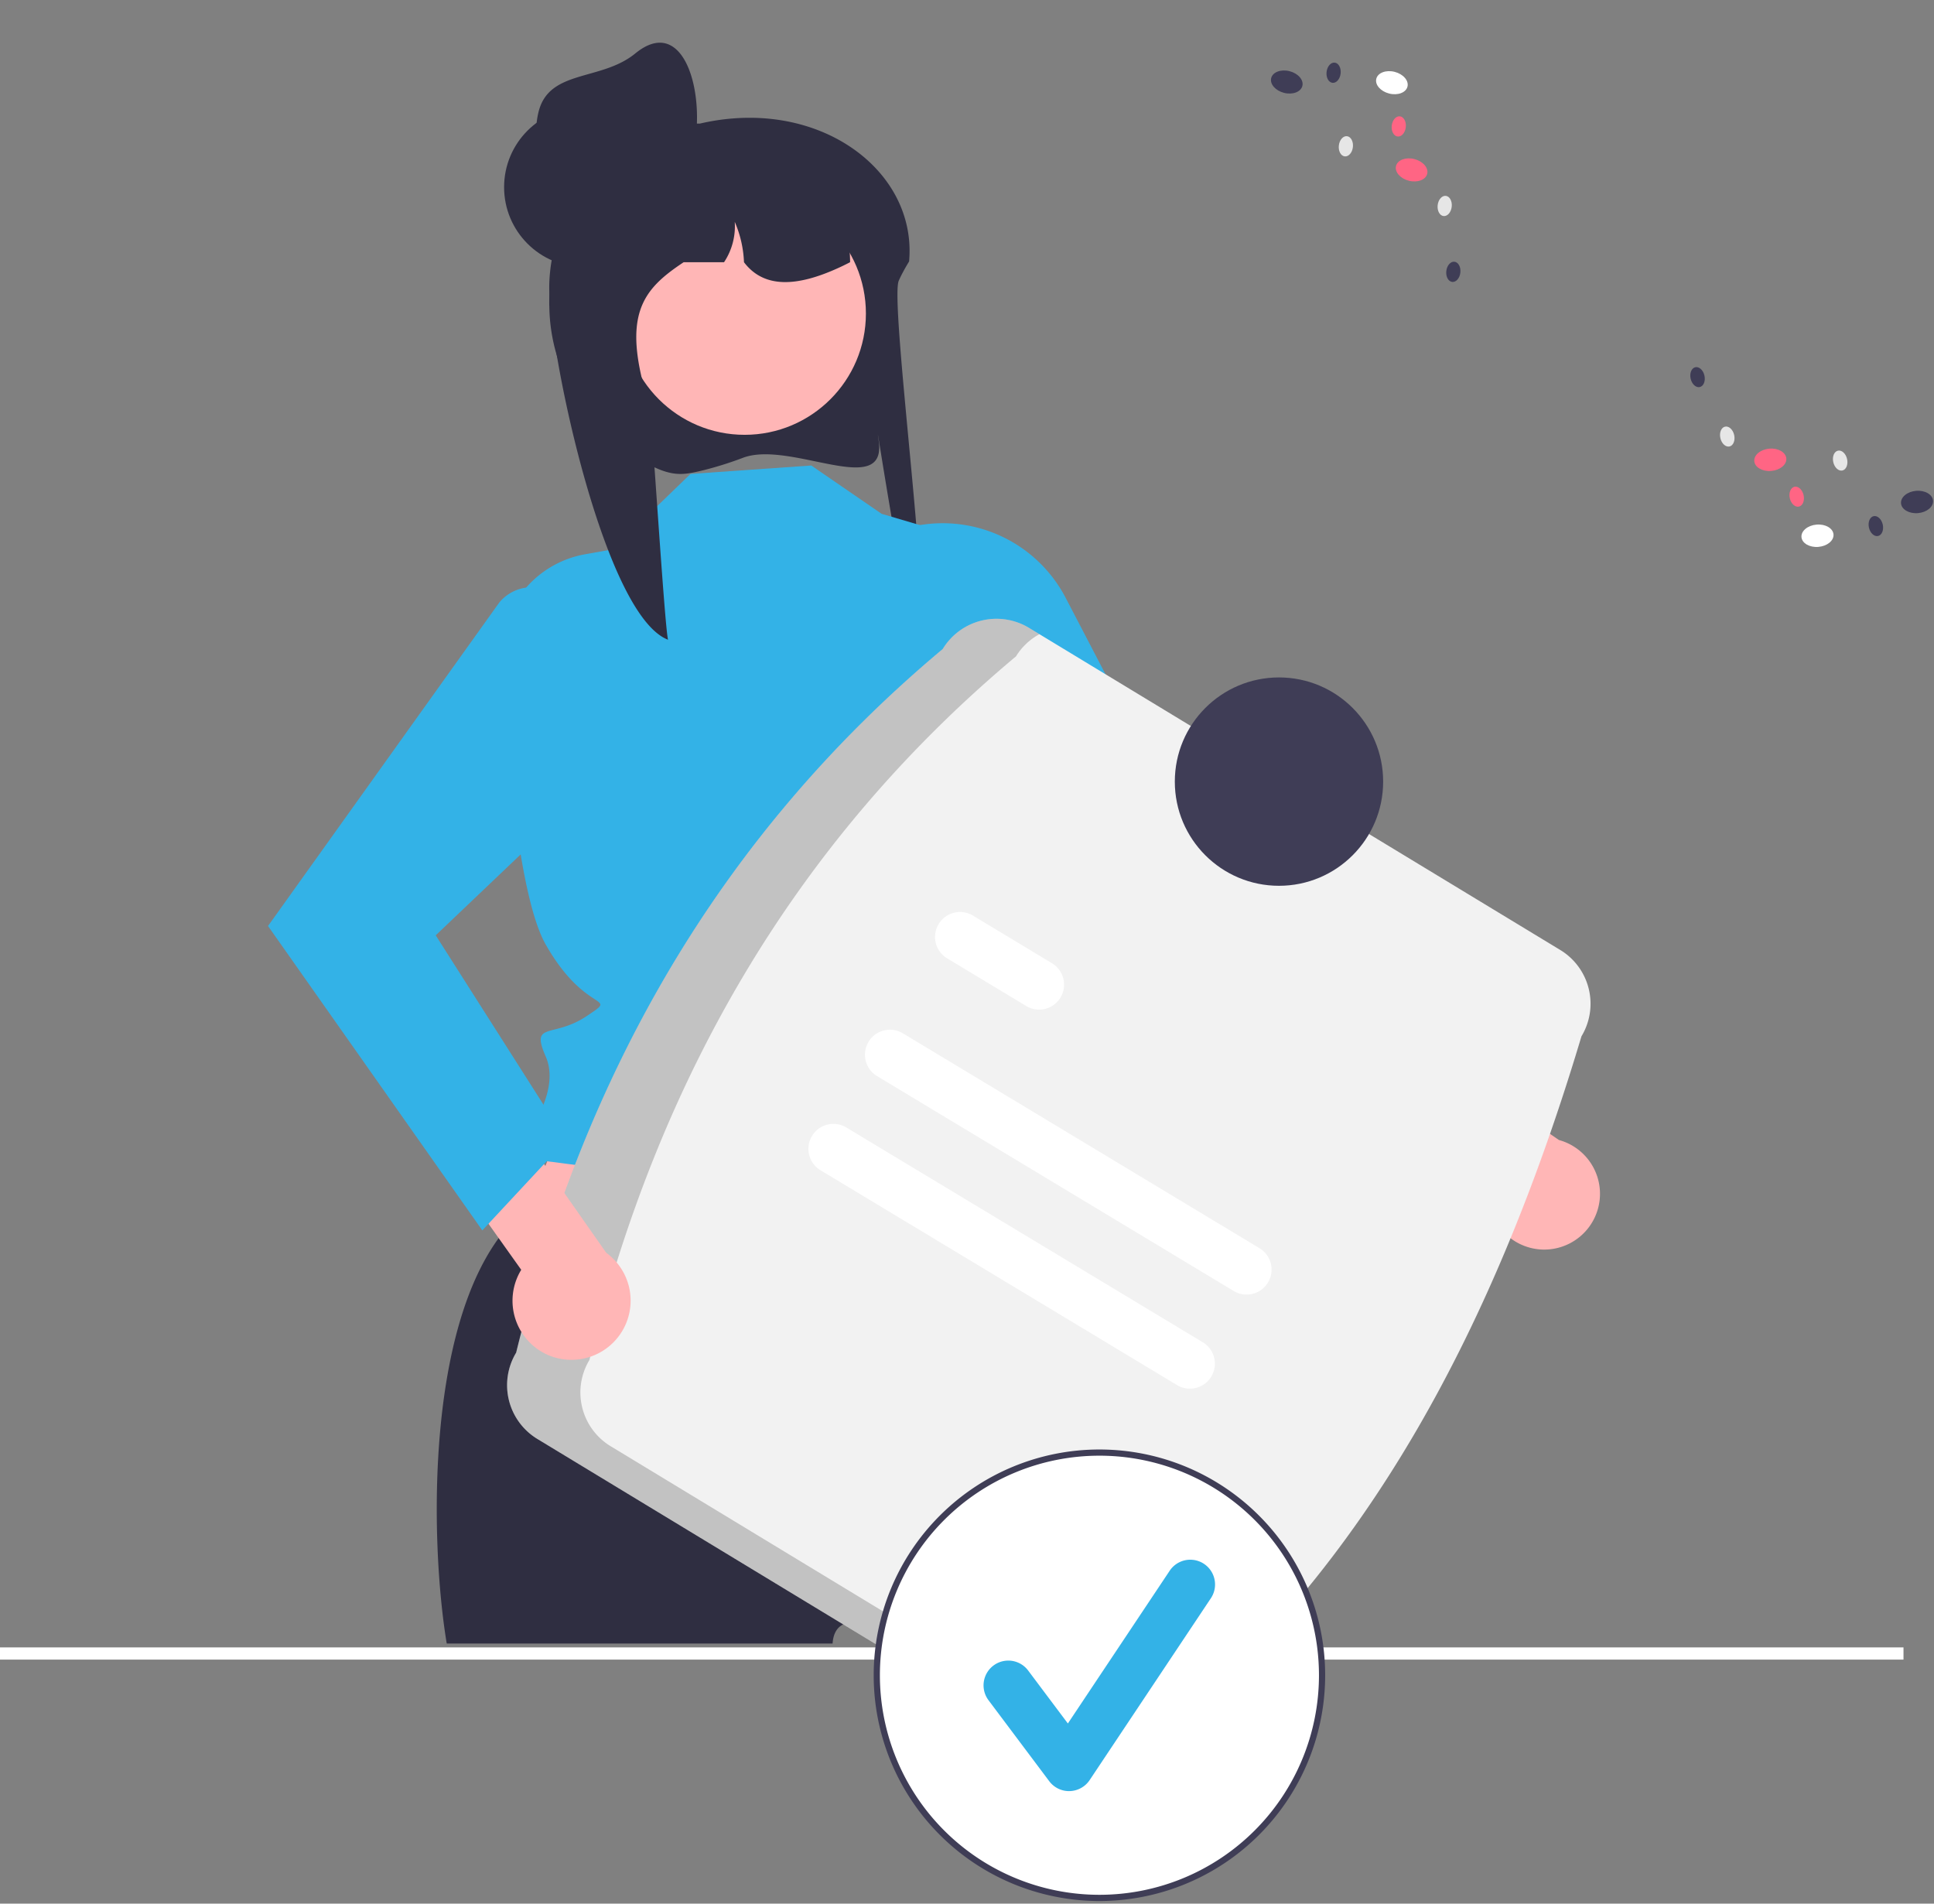 <?xml version="1.0" encoding="UTF-8"?>
<svg xmlns="http://www.w3.org/2000/svg" width="317" height="312" viewBox="0 0 317 312">
  <rect x="0" y="0" width="317" height="312" fill="#808080" stroke="none"/>
  <g id="Grupo_387" data-name="Grupo 387" transform="translate(-119.5 -7970)">
    <line id="Línea_263" data-name="Línea 263" x2="312" transform="translate(119.5 8241)" fill="none" stroke="#fff" stroke-width="2"></line>
    <g id="Grupo_364" data-name="Grupo 364" transform="translate(162.969 7944.872)">
      <path id="Trazado_1768" data-name="Trazado 1768" d="M433.57,265.77a58.15,58.15,0,0,1-6.393,2.022c-2.864.7-4.481,1.022-7.245-.051-.1-.038-.19-.075-.277-.112A29.363,29.363,0,0,1,401.785,241c-.014-.2-.014-.4-.014-.6a28.625,28.625,0,0,1,.138-2.889,29.206,29.206,0,0,1,.626-3.886l-.028,0a10.677,10.677,0,0,1-2.813-8.573,14.169,14.169,0,0,1,6.4-10.6,22.416,22.416,0,0,1,9.306-3.285,23.588,23.588,0,0,1,2.675-.155h8.4a36.3,36.3,0,0,1,5.272-.831h.014c16.9-1.4,30.235,9.8,28.991,23.439-.009.015-.023.03-.032.045-.359.586-.677,1.142-.958,1.672-.272.5-.5.971-.7,1.422-1.543,3.485,5.788,57.557,3.159,58.378-1.5.466-7.529-39.77-6.447-32.119C457.138,272.621,441.358,262.891,433.57,265.77Z" transform="translate(-355.214 -165.63)" fill="#2f2e41"></path>
      <path id="Trazado_1769" data-name="Trazado 1769" d="M139.711,388.777l23.432,49.92L73,429.567l18.816-47.922Z" transform="translate(-35.89 -190.891)" fill="#ffb6b6"></path>
      <path id="Trazado_1770" data-name="Trazado 1770" d="M490.368,637.378A131.295,131.295,0,0,1,441.68,643.9V632.125s-8.725-4.847-9.173,1.776H369.265c-2.754-16.418-3.763-55.122,11.464-69.86l81.956,15.018s13.149,9.835,9.632,13.358-4.062,2.973-1.751,5.284,7.305,5.4,7.356,7.422C477.941,605.912,483.546,620.222,490.368,637.378Z" transform="translate(-339.509 -339.405)" fill="#2f2e41"></path>
      <path id="Trazado_1771" data-name="Trazado 1771" d="M439.155,322.007l-19.8,1.381-12.8,12.367-4.482.8a16.71,16.71,0,0,0-13.748,17.434c.922,15.62,2.986,38.958,7.3,46.53,6.69,11.741,12.216,8.057,6.69,11.741s-9.236.789-6.69,6.611-3.441,13.289-3.441,13.289l-2.383,2.383,2.528,1.036,80.534,10.479s-6.963-31.309-2.609-39,14.914-30.94,5.49-40.037L466.532,334.6l-15.849-4.675Z" transform="translate(-349.645 -220.585)" fill="#33b2e7"></path>
      <path id="Trazado_1772" data-name="Trazado 1772" d="M678.832,527.495a9.154,9.154,0,0,1-8.7-10.9L632.36,491.014l4.507-12.189,44.646,30.714a9.141,9.141,0,0,1-2.681,17.955Z" transform="translate(-469.462 -297.571)" fill="#ffb6b6"></path>
      <path id="Trazado_1773" data-name="Trazado 1773" d="M508.756,342.184l-5.489,2.174,29.283,57.191,60.62,41.321,8.738-14.769-46.145-39.858-18.474-35.431A22.738,22.738,0,0,0,508.756,342.184Z" transform="translate(-406.087 -229.705)" fill="#33b2e7"></path>
      <circle id="Elipse_68" data-name="Elipse 68" cx="19.882" cy="19.882" r="19.882" transform="translate(58.697 56.628)" fill="#ffb6b6"></circle>
      <path id="Trazado_1774" data-name="Trazado 1774" d="M451.067,237.808c-.332.175-.658.336-.99.5s-.691.332-1.041.488c-6.654,3.016-12.074,3.352-15.361-.985a18.412,18.412,0,0,0-1.515-6.622,10.641,10.641,0,0,1-1.754,6.622h-6.622c-6.82,4.526-10.319,8.685-5.586,23.544.308.976,2.422,35.659,3.025,38.325-10.324-3.96-19.229-46.006-19.455-57.085-.014-.18-.014-.368-.014-.553a24.213,24.213,0,0,1,.138-2.657,24.883,24.883,0,0,1,.626-3.573l-.028,0a9.332,9.332,0,0,1-2.813-7.883A22.736,22.736,0,0,1,406,222.257a40.314,40.314,0,0,1,6.916-2.6l.17-.041c.728-.2,1.474-.378,2.22-.534a41.664,41.664,0,0,1,4.655-.7c.115,0,.226-.014.327-.014a3.489,3.489,0,0,1,1.777.488s0,0,.014,0a3.508,3.508,0,0,1,1.708,2.984h7.377c.272,0,.543.009.815.023,10.273.41,18.529,4.8,19.059,14.9C451.057,237.117,451.067,237.458,451.067,237.808Z" transform="translate(-355.198 -169.705)" fill="#2f2e41"></path>
      <circle id="Elipse_69" data-name="Elipse 69" cx="13.099" cy="13.099" r="13.099" transform="translate(39.157 42.704)" fill="#2f2e41"></circle>
      <path id="Trazado_1775" data-name="Trazado 1775" d="M425.446,203.506c-1.488,7.079-8.83,11.314-15.854,9.582a13.1,13.1,0,0,1-9.582-15.854c1.732-7.024,10.256-5,15.854-9.582C423.783,181.17,427.452,193.959,425.446,203.506Z" transform="translate(-355.207 -153.762)" fill="#2f2e41"></path>
      <path id="Trazado_1776" data-name="Trazado 1776" d="M391.74,491.618c11.164-45.525,33.283-84.655,69.917-115.313a10.307,10.307,0,0,1,14.141-3.466l87.087,52.8a10.307,10.307,0,0,1,3.466,14.141C552.367,486.5,531.425,527.032,496.433,555.1a10.307,10.307,0,0,1-14.141,3.466l-87.087-52.8a10.307,10.307,0,0,1-3.466-14.141Z" transform="translate(-350.604 -244.809)" fill="#f2f2f2"></path>
      <path id="Trazado_1777" data-name="Trazado 1777" d="M407.219,506.96a10.307,10.307,0,0,1-3.466-14.141c11.164-45.526,33.284-84.655,69.917-115.313a10.175,10.175,0,0,1,3.841-3.628l-1.714-1.039a10.307,10.307,0,0,0-14.141,3.465c-36.633,30.658-58.753,69.788-69.917,115.313a10.306,10.306,0,0,0,3.466,14.141l87.087,52.8a10.26,10.26,0,0,0,10.3.163Z" transform="translate(-350.605 -244.809)" opacity="0.2" style="isolation: isolate"></path>
      <path id="Trazado_1778" data-name="Trazado 1778" d="M565.917,546.474,507.46,511.251a4.095,4.095,0,0,1,4.227-7.015l58.457,35.222a4.095,4.095,0,1,1-4.227,7.015Z" transform="translate(-407.172 -309.757)" fill="#fff"></path>
      <path id="Trazado_1779" data-name="Trazado 1779" d="M543.077,481.21l-12.86-7.749a4.095,4.095,0,1,1,4.2-7.028l.022.013L547.3,474.2a4.095,4.095,0,0,1-4.227,7.015Z" transform="translate(-418.338 -291.202)" fill="#fff"></path>
      <path id="Trazado_1780" data-name="Trazado 1780" d="M547.663,576.76l-58.457-35.222a4.095,4.095,0,0,1,4.218-7.02l.008.005,58.457,35.222a4.095,4.095,0,0,1-4.227,7.015Z" transform="translate(-398.209 -324.625)" fill="#fff"></path>
      <circle id="Elipse_70" data-name="Elipse 70" cx="17.074" cy="17.074" r="17.074" transform="translate(149.094 136.156)" fill="#3f3d56"></circle>
      <circle id="Elipse_71" data-name="Elipse 71" cx="36.493" cy="36.493" r="36.493" transform="translate(100.244 263.197)" fill="#fff"></circle>
      <path id="Trazado_1781" data-name="Trazado 1781" d="M545.288,712.794a37,37,0,1,1,37-37A37,37,0,0,1,545.288,712.794Zm0-72.986a35.984,35.984,0,1,0,35.984,35.984A35.984,35.984,0,0,0,545.288,639.807Z" transform="translate(-408.551 -376.101)" fill="#3f3d56"></path>
      <path id="Trazado_1782" data-name="Trazado 1782" d="M557.676,712.15a4.058,4.058,0,0,1-3.247-1.624l-9.956-13.275a4.059,4.059,0,1,1,6.495-4.871l6.513,8.684,16.729-25.093a4.059,4.059,0,0,1,6.755,4.5l-19.912,29.868a4.061,4.061,0,0,1-3.265,1.807Z" transform="translate(-425.917 -393.467)" fill="#33b2e7"></path>
      <ellipse id="Elipse_72" data-name="Elipse 72" cx="2.635" cy="1.833" rx="2.635" ry="1.833" transform="translate(251.652 111.332) rotate(-4.887)" fill="#fff"></ellipse>
      <ellipse id="Elipse_73" data-name="Elipse 73" cx="2.635" cy="1.833" rx="2.635" ry="1.833" transform="translate(267.968 105.797) rotate(-4.887)" fill="#3f3d56"></ellipse>
      <ellipse id="Elipse_74" data-name="Elipse 74" cx="2.635" cy="1.833" rx="2.635" ry="1.833" transform="translate(243.918 98.884) rotate(-4.887)" fill="#ff6584"></ellipse>
      <ellipse id="Elipse_75" data-name="Elipse 75" cx="1.159" cy="1.665" rx="1.159" ry="1.665" transform="translate(238.149 95.308) rotate(-12.732)" fill="#e6e6e6"></ellipse>
      <ellipse id="Elipse_76" data-name="Elipse 76" cx="1.159" cy="1.665" rx="1.159" ry="1.665" transform="translate(233.276 85.57) rotate(-12.732)" fill="#3f3d56"></ellipse>
      <ellipse id="Elipse_77" data-name="Elipse 77" cx="1.159" cy="1.665" rx="1.159" ry="1.665" transform="translate(256.655 99.246) rotate(-12.732)" fill="#e6e6e6"></ellipse>
      <ellipse id="Elipse_78" data-name="Elipse 78" cx="1.159" cy="1.665" rx="1.159" ry="1.665" transform="translate(249.528 105.162) rotate(-12.732)" fill="#ff6584"></ellipse>
      <ellipse id="Elipse_79" data-name="Elipse 79" cx="1.159" cy="1.665" rx="1.159" ry="1.665" transform="translate(262.502 109.98) rotate(-12.732)" fill="#3f3d56"></ellipse>
      <ellipse id="Elipse_80" data-name="Elipse 80" cx="1.833" cy="2.635" rx="1.833" ry="2.635" transform="translate(181.67 39.81) rotate(-75.779)" fill="#fff"></ellipse>
      <ellipse id="Elipse_81" data-name="Elipse 81" cx="1.833" cy="2.635" rx="1.833" ry="2.635" transform="translate(164.441 39.699) rotate(-75.779)" fill="#3f3d56"></ellipse>
      <ellipse id="Elipse_82" data-name="Elipse 82" cx="1.833" cy="2.635" rx="1.833" ry="2.635" transform="translate(184.903 54.104) rotate(-75.779)" fill="#ff6584"></ellipse>
      <ellipse id="Elipse_83" data-name="Elipse 83" cx="1.665" cy="1.159" rx="1.665" ry="1.159" transform="translate(191.992 60.409) rotate(-83.624)" fill="#e6e6e6"></ellipse>
      <ellipse id="Elipse_84" data-name="Elipse 84" cx="1.665" cy="1.159" rx="1.665" ry="1.159" transform="translate(193.408 71.205) rotate(-83.624)" fill="#3f3d56"></ellipse>
      <ellipse id="Elipse_85" data-name="Elipse 85" cx="1.665" cy="1.159" rx="1.665" ry="1.159" transform="translate(175.794 50.63) rotate(-83.624)" fill="#e6e6e6"></ellipse>
      <ellipse id="Elipse_86" data-name="Elipse 86" cx="1.665" cy="1.159" rx="1.665" ry="1.159" transform="translate(184.465 47.373) rotate(-83.624)" fill="#ff6584"></ellipse>
      <ellipse id="Elipse_87" data-name="Elipse 87" cx="1.665" cy="1.159" rx="1.665" ry="1.159" transform="translate(173.783 38.573) rotate(-83.624)" fill="#3f3d56"></ellipse>
      <path id="Trazado_1784" data-name="Trazado 1784" d="M372.354,546.9a9.709,9.709,0,0,1-4.6-14.053L339.7,493.409l9-10.441,32.976,47.079a9.7,9.7,0,0,1-9.323,16.849Z" transform="translate(-325.789 -299.605)" fill="#ffb6b6"></path>
      <path id="Trazado_1785" data-name="Trazado 1785" d="M360.024,362.15h0a6.923,6.923,0,0,0-8.849,1.558l-37.9,53.009L348.4,466.607l13.745-14.763-21.381-33.6,28.416-27.055a22.738,22.738,0,0,0-9.154-29.039Z" transform="translate(-312.814 -239.823)" fill="#33b2e7"></path>
    </g>
    <rect id="Rectángulo_1906" data-name="Rectángulo 1906" width="312" height="312" transform="translate(120 7970)" fill="none"></rect>
  </g>
</svg>
